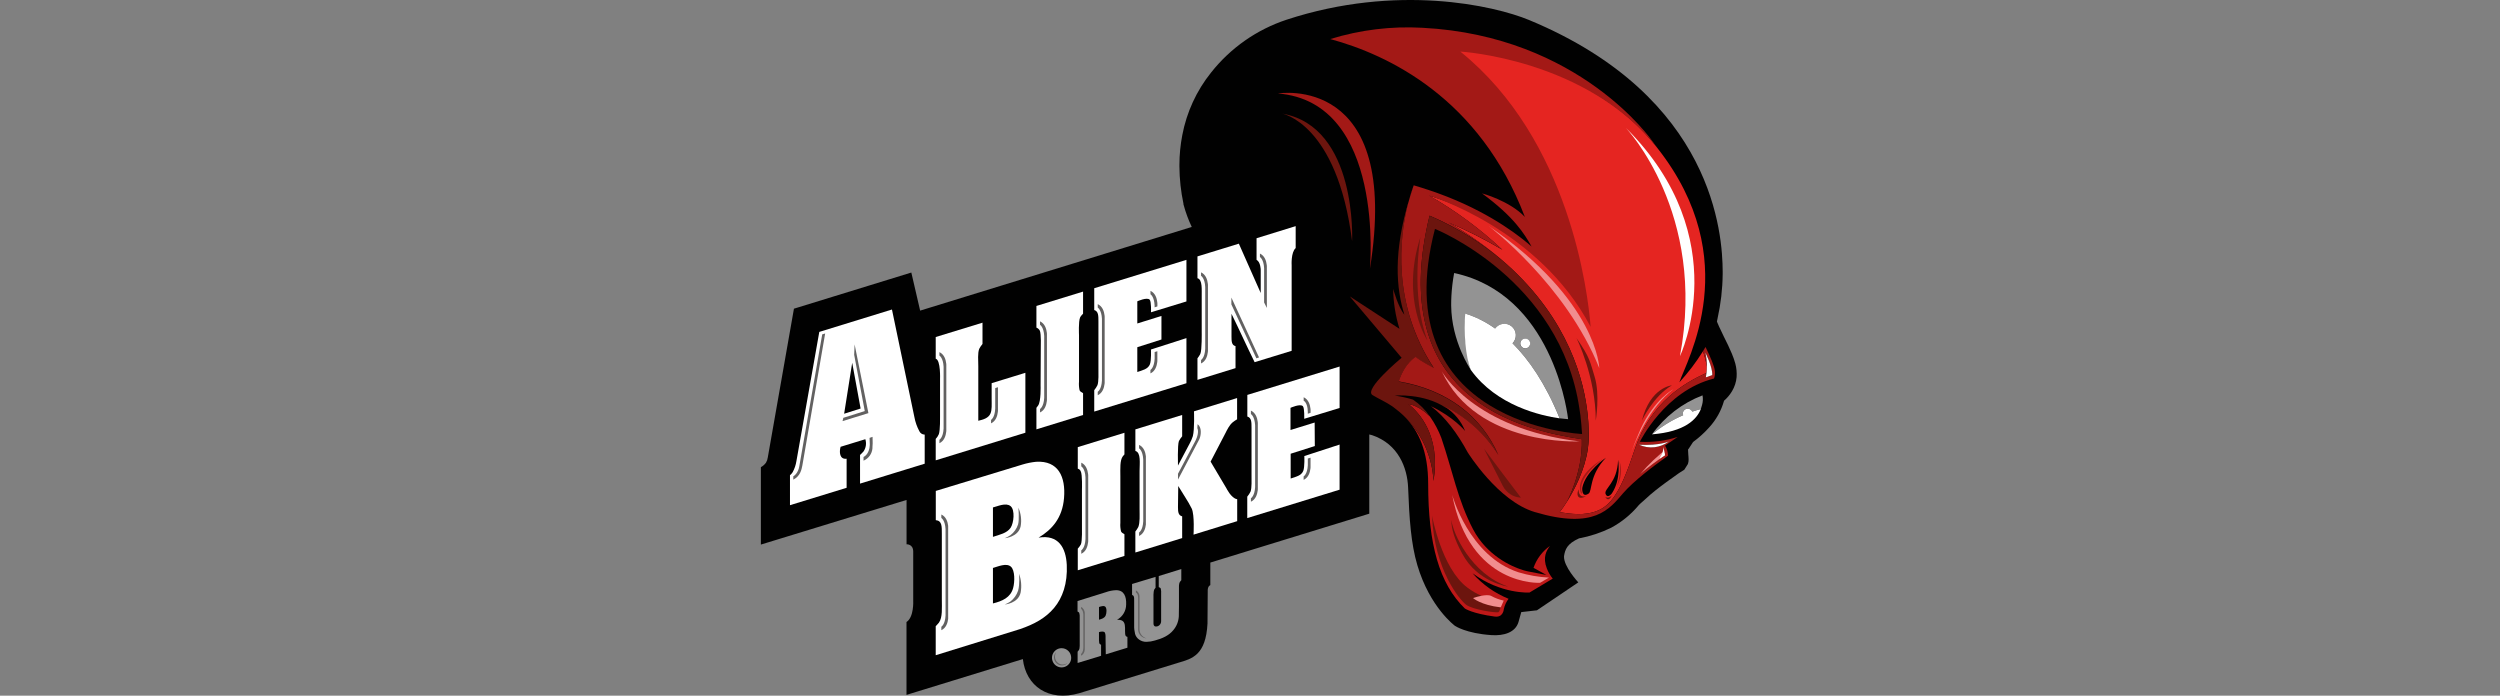 <?xml version="1.0" encoding="UTF-8"?> <svg xmlns="http://www.w3.org/2000/svg" viewBox="0 0 230 64" fill="none"><rect x="0" y="0" width="230" height="64" fill="#808080" stroke="none"/><g clip-path="url(#clip0_0_59)"><path d="M159.653 33.464C159.568 33.153 159.462 32.848 159.337 32.551C159.125 32.036 158.865 31.507 158.596 30.973C158.458 30.689 158.287 30.339 158.15 30.035C158.087 29.898 158.032 29.766 157.989 29.664L157.958 29.578C157.972 29.501 157.993 29.404 158.011 29.317C158.314 27.968 158.473 26.59 158.487 25.208C158.487 25.131 158.487 25.055 158.487 24.98C158.47 21.658 157.746 8.923 140.682 1.844C137.433 0.496 128.501 -1.508 118.378 1.809C115.636 2.712 113.218 4.401 111.425 6.668C110.081 8.342 109.169 10.323 108.77 12.435C108.598 13.328 108.509 14.236 108.506 15.146V15.331C108.515 16.473 108.639 17.611 108.876 18.729V18.753V18.769V18.788L108.891 18.84C109.079 19.541 109.331 20.224 109.642 20.88L84.653 28.577L83.842 25.074L73.043 28.399L70.637 42.083C70.615 42.255 70.559 42.42 70.47 42.569C70.345 42.738 70.185 42.879 70 42.98V50.101L83.403 45.995V50.075C83.403 50.075 84.016 50.035 84.016 50.75C84.016 51.043 84.016 55.275 84.016 55.275C84.016 55.275 84.097 56.775 83.397 57.227V63.929L94.103 60.636C94.386 63.114 96.462 64.591 99.303 63.773L108.445 60.961C109.672 60.605 110.945 60.269 111.09 57.359L111.112 54.266C111.135 53.895 111.349 53.834 111.349 53.834V51.757L125.974 47.258V39.972C126.061 39.986 126.147 40.008 126.231 40.035C128.656 40.852 129.476 43.049 129.547 44.868C129.656 47.715 129.808 50.008 130.395 51.995C131.548 55.889 133.857 57.578 133.857 57.578C133.857 57.578 134.865 58.275 137.22 58.431C138.351 58.507 139.419 58.19 139.703 57.22C139.855 56.703 139.954 56.313 139.956 56.313L141.399 56.148L145.204 53.578C145.204 53.578 143.829 52.109 143.89 51.167C143.988 50.544 144.172 50.025 145.271 49.53C146.295 49.339 147.288 49.01 148.224 48.553C149.195 48.03 150.056 47.326 150.762 46.478C150.88 46.339 151.164 46.123 151.412 45.886C151.66 45.649 151.967 45.387 152.287 45.13C152.939 44.608 153.676 44.087 154.27 43.666L154.455 43.533L154.957 43.212L155.281 42.699L155.307 42.615C155.34 42.499 155.356 42.379 155.351 42.259C155.351 42.109 155.336 41.973 155.323 41.825C155.31 41.676 155.299 41.526 155.299 41.369C155.298 41.364 155.298 41.359 155.299 41.354L155.355 41.289L155.762 40.666C156.3 40.271 156.797 39.821 157.243 39.324C157.885 38.623 158.355 37.782 158.613 36.867C158.901 36.615 159.148 36.321 159.344 35.993C159.582 35.598 159.728 35.154 159.768 34.695C159.797 34.281 159.759 33.865 159.653 33.464Z" fill="#010101"></path><path d="M129.572 37.174C130.538 37.931 132.554 40.056 131.884 44.254C131.766 42.029 130.827 39.928 129.25 38.357C130.528 39.655 131.394 41.545 131.392 44.532C131.392 50.047 132.419 53.712 134.768 55.983C134.768 55.983 135.446 56.449 137.518 56.725C138.312 56.829 138.351 56.041 138.351 56.041C138.426 55.696 138.575 55.371 138.787 55.089C137.516 54.572 136.381 53.768 135.472 52.738C138.088 54.685 140.715 54.513 140.715 54.513L142.851 53.233C142.624 52.954 142.442 52.642 142.312 52.306C141.905 51.264 142.279 50.65 142.594 50.227C141.893 50.724 141.365 51.427 141.083 52.239L142.261 52.89L141.877 52.822C141.554 52.762 141.085 52.675 140.698 52.593C140.594 52.575 140.431 52.541 140.219 52.482C140.18 52.471 140.146 52.462 140.117 52.45C139.064 52.133 136.785 51.108 135.52 48.69C134.106 45.992 133.65 43.379 132.605 40.293C132.34 39.595 131.989 38.933 131.559 38.324C130.537 37.297 129.667 37.191 129.572 37.174Z" fill="#BF1818"></path><path d="M133.03 37.495V37.478C133.03 37.474 133.03 37.469 133.03 37.465C135.012 38.473 136.68 40.005 137.855 41.894C136.322 38.335 133.153 35.88 128.695 35.116C128.701 35.077 128.708 35.038 128.719 35.001C129.13 33.806 129.791 33.147 130.246 32.857C130.722 33.26 131.912 33.875 131.912 33.875C128.025 27.969 128.786 21.855 129.506 18.897C129.556 18.691 129.606 18.502 129.654 18.328C128.156 23.231 128.458 26.571 129.202 28.946C128.636 28.275 128.171 26.578 128.171 26.578C128.189 27.825 128.385 29.062 128.752 30.253L124.18 27.27L128.948 32.915C128.88 32.978 125.431 35.834 126.27 36.347C126.864 36.709 127.51 36.98 128.078 37.374L128.158 37.43C128.545 37.711 128.911 38.02 129.25 38.357C130.827 39.928 131.767 42.029 131.885 44.254C132.555 40.056 130.539 37.931 129.572 37.174C130.6 37.345 131.535 38.287 131.555 38.32C131.136 37.709 130.607 37.181 129.996 36.763C129.445 36.6 128.883 36.476 128.315 36.392C128.315 36.392 130.985 36.163 133.003 37.504H133.03V37.495Z" fill="#6C150E"></path><path d="M145.572 44.89C145.572 44.89 145.502 45.845 146.143 45.419C146.513 45.174 146.174 43.763 147.755 42.112C147.755 42.112 145.863 43.364 145.572 44.89Z" fill="#010101"></path><path d="M148.872 42.298C148.809 44.453 147.524 44.955 147.724 45.45C147.909 45.901 148.296 45.382 148.296 45.382C149.192 44.052 148.872 42.298 148.872 42.298Z" fill="#010101"></path><path d="M134.024 35.281C134.27 35.541 134.522 35.788 134.779 36.023C134.519 35.789 134.268 35.542 134.024 35.281Z" fill="#010101"></path><path d="M129.987 17.288C129.87 17.632 129.761 17.97 129.658 18.3C129.61 18.474 129.56 18.671 129.51 18.869C129.682 18.226 129.851 17.686 129.987 17.288Z" fill="#010101"></path><path d="M146.16 40.384V40.466C146.149 40.714 146.126 40.996 146.085 41.306C146.148 40.893 146.179 40.475 146.178 40.058C146.178 39.648 146.161 39.014 146.076 38.203C146.121 38.676 146.149 39.158 146.16 39.652C146.165 39.828 146.171 40.076 146.16 40.384Z" fill="#BF1818"></path><path d="M147.246 8.898C141.458 5.112 134.062 4.613 134.062 4.613C144.142 12.743 145.975 26.589 146.223 29.709C141.463 20.661 131.465 17.996 131.465 17.996C133.906 19.382 136.173 21.056 138.218 22.981C136.625 22.038 134.972 21.201 133.27 20.475C135.161 21.553 136.935 22.822 138.566 24.264C144.383 29.456 145.751 35.105 146.073 38.205C146.158 39.014 146.171 39.648 146.175 40.06C146.175 40.477 146.145 40.895 146.082 41.308C145.79 43.27 144.857 45.041 144.194 46.096C143.978 46.447 143.744 46.786 143.492 47.112C143.492 47.112 144.91 47.418 146.047 47.24C148.055 46.926 148.968 45.636 150.405 41.336C151.86 36.976 155.051 35.192 156.919 34.344C156.956 34.326 156.985 34.296 157.002 34.259C157.018 34.107 157.03 33.925 157.03 33.721C156.951 33.243 156.831 32.772 156.673 32.314C156.039 33.333 155.311 34.29 154.5 35.173C155.168 33.178 160.559 23.887 152.484 13.625C150.99 11.725 149.44 10.334 147.246 8.898ZM146.136 45.419C145.495 45.845 145.566 44.89 145.566 44.89C145.856 43.364 147.748 42.109 147.748 42.109C146.175 43.763 146.51 45.174 146.143 45.419H146.136ZM147.717 45.458C147.517 44.955 148.802 44.453 148.864 42.305C148.864 42.305 149.185 44.058 148.289 45.397C148.296 45.389 147.906 45.907 147.724 45.458H147.717Z" fill="#E52521"></path><path d="M134.595 25.323C134.331 25.245 134.059 25.176 133.779 25.117C133.778 25.126 133.778 25.136 133.779 25.145C133.779 25.158 133.779 25.172 133.769 25.186C133.648 25.852 133.569 26.525 133.53 27.201C133.513 27.511 133.506 27.809 133.508 28.099C133.536 31.451 135.311 34.016 135.311 34.016C135.007 33.089 134.66 30.695 134.81 28.854C135.792 29.159 136.718 29.623 137.551 30.227C137.636 30.11 137.744 30.011 137.869 29.936C137.994 29.863 138.133 29.815 138.278 29.797C138.422 29.78 138.568 29.792 138.707 29.834C138.846 29.875 138.975 29.945 139.086 30.039C139.197 30.134 139.287 30.249 139.351 30.38C139.415 30.511 139.452 30.653 139.458 30.798C139.464 30.944 139.44 31.088 139.388 31.224C139.336 31.36 139.256 31.483 139.154 31.587C140.626 33.052 142.168 35.233 143.49 38.483L143.556 38.492L144.266 38.565C144.266 38.565 143.144 27.798 134.595 25.323ZM139.869 31.531C139.883 31.442 139.923 31.36 139.984 31.294C140.046 31.227 140.125 31.181 140.213 31.16C140.3 31.14 140.392 31.146 140.476 31.178C140.561 31.209 140.633 31.265 140.686 31.339C140.738 31.412 140.768 31.499 140.77 31.59C140.773 31.68 140.749 31.768 140.701 31.845C140.653 31.921 140.583 31.981 140.501 32.018C140.419 32.054 140.328 32.066 140.239 32.05C140.12 32.03 140.015 31.962 139.946 31.864C139.876 31.765 139.849 31.643 139.869 31.524V31.531Z" fill="#939393"></path><path d="M151.986 39.959C152.851 39.236 153.816 38.642 154.852 38.198C154.826 38.135 154.816 38.066 154.822 37.998C154.829 37.939 154.847 37.883 154.876 37.831C154.905 37.78 154.944 37.734 154.99 37.698C155.036 37.662 155.089 37.635 155.146 37.619C155.203 37.603 155.262 37.599 155.32 37.606C155.399 37.614 155.475 37.643 155.54 37.689C155.605 37.736 155.657 37.797 155.69 37.87C155.947 37.778 156.208 37.7 156.474 37.636C156.488 37.599 156.57 37.339 156.59 37.254C156.672 36.968 156.686 36.666 156.631 36.373C154.765 37.087 153.15 38.334 151.986 39.959Z" fill="#939393"></path><path d="M146.703 34.648C146.29 33.323 146.305 32.931 145.037 31.101C145.037 31.101 146.807 34.624 146.812 38.704C146.805 38.71 147.221 36.304 146.703 34.648Z" fill="#6C150E"></path><path d="M155.32 37.606C155.262 37.599 155.203 37.603 155.146 37.619C155.089 37.635 155.036 37.662 154.99 37.698C154.944 37.734 154.905 37.78 154.876 37.831C154.847 37.883 154.829 37.939 154.822 37.998C154.816 38.066 154.826 38.135 154.852 38.198C153.816 38.642 152.851 39.236 151.986 39.959C155.024 39.722 156.105 38.571 156.476 37.636C156.21 37.7 155.949 37.778 155.692 37.87C155.659 37.797 155.606 37.735 155.541 37.689C155.476 37.643 155.4 37.614 155.32 37.606Z" fill="white"></path><path d="M139.151 31.583C139.253 31.48 139.333 31.357 139.385 31.221C139.437 31.085 139.461 30.94 139.454 30.794C139.448 30.649 139.412 30.507 139.348 30.376C139.284 30.246 139.194 30.13 139.083 30.036C138.972 29.942 138.843 29.872 138.703 29.83C138.565 29.788 138.418 29.776 138.274 29.794C138.13 29.811 137.991 29.859 137.866 29.933C137.741 30.007 137.633 30.106 137.548 30.224C136.71 29.619 135.781 29.153 134.795 28.846C134.667 30.55 134.804 32.74 135.308 34.022C137.685 37.337 141.787 38.248 143.487 38.489C142.165 35.229 140.623 33.048 139.151 31.583Z" fill="white"></path><path d="M140.247 32.043C140.335 32.059 140.427 32.047 140.509 32.011C140.591 31.974 140.661 31.913 140.708 31.837C140.756 31.761 140.78 31.672 140.778 31.582C140.775 31.492 140.746 31.405 140.694 31.331C140.641 31.258 140.568 31.202 140.484 31.17C140.4 31.139 140.308 31.133 140.22 31.153C140.133 31.174 140.054 31.22 139.992 31.286C139.931 31.352 139.891 31.435 139.876 31.524C139.858 31.642 139.887 31.762 139.956 31.859C140.025 31.956 140.13 32.022 140.247 32.043Z" fill="white"></path><path d="M153.817 35.452C153.817 35.452 151.828 35.611 151.053 38.699C151.053 38.699 152.091 36.449 153.817 35.452Z" fill="#6C150E"></path><path d="M156.909 31.921C156.831 32.054 156.753 32.184 156.673 32.312C156.831 32.77 156.951 33.241 157.031 33.719C157.037 33.288 156.99 32.856 156.89 32.436C156.89 32.436 157.575 33.777 157.527 34.509L156.936 34.719C156.967 34.566 156.989 34.412 157.003 34.257C156.985 34.294 156.956 34.324 156.919 34.343C155.052 35.19 151.86 36.974 150.405 41.334C148.969 45.634 148.056 46.925 146.047 47.238C144.911 47.423 143.493 47.11 143.493 47.11C143.744 46.784 143.978 46.445 144.194 46.094C144.124 46.175 145.612 43.574 145.531 40.404C142.769 39.983 138.137 39.047 134.784 36.017C134.525 35.782 134.274 35.535 134.029 35.275C131.234 32.271 129.651 27.502 131.523 19.839C134.086 20.938 136.464 22.429 138.572 24.258C136.941 22.816 135.166 21.547 133.275 20.47C134.978 21.196 136.631 22.033 138.224 22.975C136.179 21.05 133.912 19.377 131.471 17.99C131.471 17.99 141.582 21.024 146.34 30.074C146.092 26.953 144.429 12.874 134.351 4.745C134.351 4.745 145.973 5.399 152.484 13.623C152.33 13.407 152.169 13.189 152.003 12.971C152.003 12.971 145.361 3.306 130.869 2.556C128.002 2.393 125.129 2.745 122.385 3.593C127.713 5.038 136.119 9.015 140.288 19.958C138.864 18.46 136.347 17.792 136.347 17.792C139.309 19.969 140.234 21.501 140.908 22.684C140.038 21.925 137.478 19.806 133.133 18.094C132.022 17.657 131.034 17.338 130.062 17.048L129.978 17.288C129.844 17.686 129.675 18.226 129.503 18.869C128.777 21.836 128.022 27.941 131.91 33.847C131.91 33.847 130.715 33.232 130.243 32.829C129.788 33.12 129.132 33.779 128.716 34.973C128.706 35.011 128.697 35.049 128.692 35.088C133.15 35.852 136.319 38.307 137.852 41.866C136.677 39.977 135.008 38.446 133.028 37.438C133.027 37.442 133.027 37.446 133.028 37.45V37.467H133C133.808 37.993 134.435 38.757 134.793 39.654C134.793 39.654 133.755 38.372 131.647 37.371C132.959 38.348 134.105 39.909 135.029 41.619C135.029 41.619 137.805 46.092 141.19 47.106C146.691 48.749 148.078 46.821 149.316 45.387C150.335 44.21 152.136 42.871 153.456 41.923C153.454 41.595 153.361 41.274 153.188 40.996L154.348 40.195C153.226 40.558 152.046 40.71 150.868 40.644C150.868 40.644 153.158 35.954 157.69 34.823C157.767 34.611 157.796 34.385 157.773 34.161C157.727 33.657 157.317 32.779 156.909 31.921ZM153.545 40.608C153.159 40.906 152.698 41.092 152.214 41.146C151.73 41.2 151.24 41.121 150.798 40.916C152.69 41.011 153.545 40.608 153.545 40.608Z" fill="#A31916"></path><path d="M138.744 53.968C135.357 52.803 133.681 49.103 133.524 47.83C133.513 48.571 133.774 49.575 134.533 50.949C135.934 53.586 138.744 53.968 138.744 53.968Z" fill="#6C150E"></path><path d="M145.309 40.607C135.573 39.446 132.641 34.163 132.641 34.163C135.882 41.113 145.309 40.607 145.309 40.607Z" fill="#F18D8E"></path><path d="M153.544 40.608C153.544 40.608 152.685 41.011 150.797 40.916C151.239 41.121 151.729 41.201 152.213 41.147C152.697 41.092 153.158 40.906 153.544 40.608Z" fill="white"></path><path d="M141.684 53.619L142.507 53.139C141.558 53.091 140.617 52.928 139.707 52.653C135.131 51.169 133.598 45.523 133.598 45.523C135.223 53.997 141.684 53.619 141.684 53.619Z" fill="#F18D8E"></path><path d="M130.682 21.799C128.811 27.589 131.328 31.338 131.328 31.338C129.734 27.084 130.682 21.799 130.682 21.799Z" fill="#6C150E"></path><path d="M147.135 33.87C147.135 33.87 146.994 27.704 136.953 20.787C136.953 20.787 144.054 26.159 147.135 33.87Z" fill="#F18D8E"></path><path d="M138.249 44.684C138.406 45 138.644 45.268 138.939 45.461C139.233 45.655 139.573 45.767 139.924 45.786C139.924 45.786 136.677 41.506 136.527 41.282L138.249 44.684Z" fill="#6C150E"></path><path d="M145.244 45.013C145.167 45.146 145.127 45.298 145.129 45.452C145.172 46.09 145.912 45.654 145.912 45.654C145.146 45.827 145.244 45.013 145.244 45.013Z" fill="#6C150E"></path><path d="M145.54 45.328C145.371 44.885 145.363 43.895 147.439 42.235C147.439 42.235 144.986 43.607 145.393 45.217C145.456 45.465 145.591 45.467 145.54 45.328Z" fill="#A31916"></path><path d="M147.691 45.721C147.691 45.721 147.943 46.278 148.291 45.59C148.289 45.58 147.986 45.927 147.691 45.721Z" fill="#6C150E"></path><path d="M148.715 44.805C148.932 44.45 149.069 44.051 149.117 43.638C149.165 43.224 149.123 42.805 148.993 42.409C149.113 43.218 149.017 44.045 148.715 44.805Z" fill="#A31916"></path><path d="M149.582 11.767C149.582 11.767 157.05 19.589 154.556 32.766C154.556 32.766 159.756 21.898 149.582 11.767Z" fill="white"></path><path d="M157.004 34.257C156.99 34.412 156.968 34.566 156.937 34.719L157.528 34.51C157.576 33.768 156.891 32.436 156.891 32.436C156.991 32.856 157.038 33.288 157.031 33.719C157.031 33.923 157.018 34.105 157.004 34.257Z" fill="white"></path><path d="M152.786 41.732L152.122 42.328C151.688 42.736 151.279 43.169 150.897 43.626C151.506 43.04 152.716 42.194 153.183 41.877C153.164 41.653 153.025 41.502 152.786 41.732Z" fill="#F18D8E"></path><path d="M153.01 41.128C153.026 41.325 152.996 41.524 152.923 41.708C152.873 41.88 152.723 42.027 152.688 42.202C152.986 41.998 153.183 41.879 153.183 41.879C153.153 41.623 153.095 41.371 153.01 41.128Z" fill="white"></path><path d="M130.068 17.048C129.909 17.458 129.771 17.876 129.656 18.3C129.757 17.97 129.867 17.633 129.984 17.288L130.068 17.048Z" fill="#6C150E"></path><path d="M134.869 55.627C135.469 56.098 137.731 56.417 137.866 56.315C137.972 56.236 138.06 55.877 138.06 55.877C137.972 55.484 137.09 55.136 136.278 54.811C135.825 54.608 135.396 54.355 134.999 54.056C132.625 52.291 131.746 47.44 131.746 47.44C131.955 52.458 134.314 55.191 134.869 55.627Z" fill="#6C150E"></path><path d="M138.065 55.878C138.065 55.878 138.176 55.655 138.298 55.355C138.313 55.321 138.328 55.284 138.341 55.247H138.309C137.921 55.163 137.547 55.023 137.198 54.83C136.991 54.717 136.621 54.75 136.273 54.817C136.018 54.868 135.766 54.937 135.519 55.023C135.519 55.023 136.231 55.668 138.065 55.878Z" fill="#F18D8E"></path><path d="M150.958 39.416C150.958 39.416 150.467 40.508 149.976 41.903C150.502 40.46 151.809 37.417 153.942 35.817C153.942 35.809 152.22 36.733 150.958 39.416Z" fill="#F18D8E"></path><path d="M126.031 24.733C128.95 6.669 117.574 8.6 117.574 8.6C127.462 9.401 126.031 24.733 126.031 24.733Z" fill="#A31916"></path><path d="M124.394 22.192C123.02 11.359 117.959 10.452 117.959 10.452C124.892 11.663 124.394 22.192 124.394 22.192Z" fill="#6C150E"></path><path d="M146.155 40.466V40.384C146.166 40.076 146.155 39.828 146.155 39.654C146.144 39.159 146.116 38.676 146.072 38.205C145.75 35.105 144.381 29.456 138.565 24.264C136.457 22.435 134.079 20.944 131.516 19.845C129.644 27.507 131.226 32.269 134.022 35.281C134.269 35.541 134.52 35.788 134.777 36.023C138.13 39.053 142.762 39.989 145.524 40.41C145.605 43.579 144.117 46.181 144.187 46.099C144.85 45.044 145.783 43.273 146.075 41.311C146.121 40.996 146.144 40.714 146.155 40.466ZM132.017 21.058C132.017 21.058 143.571 25.68 145.311 37.629C145.439 38.246 145.552 39.928 145.552 39.928C145.552 39.928 127.313 39.142 132.017 21.058Z" fill="#6C150E"></path><path fill-rule="evenodd" clip-rule="evenodd" d="M119.202 20.804V22.823C118.757 23.22 118.832 24.401 118.832 24.401V32.275L115.425 33.322C114.707 31.869 114.013 30.326 113.298 28.872V30.971C113.298 31.424 113.317 31.758 113.668 31.843V33.868L110.166 34.947V32.965C110.266 32.84 110.353 32.707 110.427 32.566C110.588 32.238 110.558 30.526 110.558 30.526V27.352C110.547 26.656 110.647 25.723 110.166 25.595V23.589L113.974 22.417L115.986 26.956V24.831C115.986 24.831 115.986 24.121 115.603 23.904V21.918L119.202 20.804Z" fill="white"></path><path fill-rule="evenodd" clip-rule="evenodd" d="M109.152 23.906V27.733L105.892 28.731C105.892 28.731 105.931 27.754 105.772 27.574C105.537 27.311 104.632 27.721 104.632 27.721V29.76L106.853 29.067V31.235L104.632 31.943V34.224C105.102 34.064 105.607 33.966 105.788 33.525C105.935 33.169 105.888 32.154 105.888 32.154L109.152 31.105V35.257L100.67 37.864V35.893C100.788 35.752 100.888 35.598 100.968 35.433C101.09 35.088 101.055 34.35 101.055 33.812V29.558C101.055 29.039 101.055 28.642 100.67 28.523V26.517L109.152 23.906Z" fill="white"></path><path fill-rule="evenodd" clip-rule="evenodd" d="M113.822 45.927V47.946L109.805 49.187C109.805 49.187 109.912 47.401 109.642 46.795C109.458 46.431 109.255 46.078 109.033 45.736L108.398 44.712L108.374 46.67C108.374 47.117 108.415 47.412 108.759 47.505V49.504L104.453 50.83V48.898C104.558 48.767 104.65 48.626 104.727 48.477C104.885 48.061 104.84 47.407 104.84 46.845V43.355C104.84 42.624 104.988 41.641 104.455 41.486V39.502L108.759 38.177V40.139C108.644 40.273 108.544 40.419 108.461 40.575C108.32 40.92 108.374 42.832 108.374 42.832L109.431 40.837C109.559 40.611 109.663 40.373 109.742 40.126C109.91 39.47 109.847 37.842 109.847 37.842L113.813 36.62V38.576C113.669 38.659 113.533 38.752 113.404 38.856C113.097 39.121 112.924 39.485 112.719 39.889L111.375 42.47L112.832 44.925C112.832 44.925 113.267 45.823 113.789 45.921L113.822 45.927Z" fill="white"></path><path fill-rule="evenodd" clip-rule="evenodd" d="M99.642 28.859C99.594 28.906 99.548 28.955 99.505 29.008C99.451 29.067 99.405 29.134 99.369 29.206C99.206 29.577 99.269 30.826 99.269 30.826V35.101C99.246 35.368 99.263 35.636 99.319 35.898C99.367 36.028 99.504 36.084 99.642 36.173V38.179L95.35 39.5V37.519C95.35 37.519 95.439 37.397 95.499 37.321C95.788 36.95 95.735 35.452 95.735 35.452L95.753 32.036C95.753 32.036 95.799 30.678 95.661 30.415C95.593 30.289 95.483 30.192 95.35 30.14V28.147L99.642 26.827V28.859Z" fill="white"></path><path fill-rule="evenodd" clip-rule="evenodd" d="M103.448 39.815V41.806C103.448 41.806 103.357 41.907 103.297 41.983C103.018 42.353 103.073 43.14 103.073 43.815V48.104C103.051 48.367 103.073 48.632 103.136 48.888C103.198 49.027 103.322 49.063 103.448 49.15V51.145L99.156 52.465V50.476C99.266 50.357 99.362 50.225 99.441 50.084C99.576 49.804 99.54 48.453 99.54 48.453V45.013C99.54 45.013 99.586 43.655 99.428 43.362C99.406 43.303 99.37 43.249 99.323 43.206C99.275 43.164 99.218 43.134 99.156 43.119V41.135L103.448 39.815Z" fill="white"></path><path fill-rule="evenodd" clip-rule="evenodd" d="M94.335 34.298V39.811L86.086 42.35V40.38C86.207 40.254 86.304 40.106 86.373 39.945C86.506 39.593 86.484 38.326 86.484 38.326V34.884C86.484 34.884 86.554 33.12 86.086 33.002V31.006L90.39 29.686V31.642C90.275 31.781 90.174 31.932 90.09 32.091C89.931 32.492 90.003 33.17 90.003 33.686V38.71C90.46 38.606 90.929 38.467 91.114 38.062C91.273 37.721 91.232 37.198 91.232 36.714V35.251L94.335 34.298Z" fill="white"></path><path fill-rule="evenodd" clip-rule="evenodd" d="M86.086 60.28V57.611C86.086 57.611 86.325 57.361 86.388 57.274C86.723 56.797 86.649 55.935 86.649 55.129V49.135C86.649 48.434 86.673 47.906 86.093 47.854V45.165L94.083 42.732C94.489 42.609 94.906 42.526 95.327 42.483C97.364 42.363 98.054 43.863 97.891 45.821C97.74 47.657 96.781 48.727 95.551 49.462C97.373 49.159 98.065 50.389 98.143 51.967C98.223 53.691 97.749 55.002 96.984 55.919C96.194 56.87 95.133 57.434 93.85 57.875L86.086 60.28ZM93.206 54.107C93.367 53.521 93.382 52.455 92.995 52.126C92.575 51.77 91.808 52.126 91.351 52.251V55.516C92.219 55.301 92.967 54.973 93.206 54.107ZM92.982 48.544C93.263 48.13 93.404 46.908 92.969 46.561C92.534 46.214 91.767 46.587 91.351 46.685V49.391C91.969 49.185 92.639 49.059 92.982 48.549V48.544Z" fill="white"></path><path fill-rule="evenodd" clip-rule="evenodd" d="M85.072 39.983V42.661L79.124 44.492V41.855C79.238 41.753 79.347 41.644 79.448 41.528C79.558 41.366 79.63 41.181 79.658 40.986C79.686 40.792 79.67 40.593 79.611 40.407L77.334 41.105C77.195 41.604 77.246 42.287 77.889 42.202V44.876L72.678 46.478V43.72C72.775 43.642 72.858 43.549 72.924 43.444C73.099 43.123 73.216 42.774 73.272 42.413L75.375 30.535L82.06 28.475L84.122 38.363C84.206 38.824 84.362 39.268 84.585 39.679C84.626 39.765 84.689 39.839 84.768 39.891C84.847 39.944 84.938 39.975 85.033 39.98L85.072 39.983ZM79.175 37.584L78.402 33.377L77.661 38.064L79.175 37.584Z" fill="white"></path><path d="M115.832 32.883L113.287 27.375V28.006L115.587 32.965L115.832 32.883Z" fill="#626161"></path><path fill-rule="evenodd" clip-rule="evenodd" d="M108.68 52.354V53.38L108.627 53.441C108.57 53.498 108.526 53.568 108.501 53.645C108.468 53.778 108.456 53.915 108.464 54.051V55.828C108.464 55.828 108.464 56.423 108.451 56.703C108.426 57.17 108.248 57.617 107.945 57.973C107.544 58.466 106.939 58.743 106.242 58.928C105.993 59.004 105.734 59.044 105.474 59.049C105.231 59.056 104.993 58.982 104.796 58.839C104.616 58.714 104.485 58.53 104.426 58.318C104.362 58.054 104.333 57.783 104.343 57.511V55.286C104.343 55.11 104.356 54.901 104.269 54.804C104.232 54.775 104.192 54.749 104.15 54.728V53.727L106.312 53.072V54.072L106.257 54.144C106.237 54.168 106.219 54.194 106.201 54.22C106.092 54.405 106.12 55.062 106.12 55.062V56.901C106.12 57.038 106.12 57.217 106.12 57.363C106.12 57.51 106.183 57.621 106.305 57.638C106.373 57.645 106.441 57.636 106.505 57.614C106.569 57.592 106.627 57.555 106.675 57.508C106.722 57.461 106.76 57.404 106.785 57.343C106.811 57.281 106.824 57.215 106.824 57.148C106.824 56.979 106.824 56.807 106.824 56.638V54.622C106.838 54.465 106.826 54.306 106.79 54.151C106.759 54.075 106.696 54.049 106.605 54.016V52.996L108.68 52.354Z" fill="#939393"></path><path fill-rule="evenodd" clip-rule="evenodd" d="M99.14 60.994V59.956C99.228 59.876 99.288 59.771 99.312 59.655C99.334 59.504 99.341 59.351 99.333 59.199V56.822C99.346 56.675 99.331 56.527 99.29 56.386C99.268 56.343 99.232 56.31 99.188 56.291L99.133 56.258V55.294L101.741 54.481C102.043 54.371 102.359 54.309 102.68 54.296C103.411 54.296 103.635 54.873 103.606 55.616C103.604 55.897 103.53 56.172 103.389 56.414C103.248 56.657 103.046 56.858 102.804 56.998C102.789 57.007 102.765 57.014 102.769 57.023C103.204 57.003 103.416 57.137 103.481 57.491C103.504 57.68 103.512 57.87 103.504 58.06C103.504 58.246 103.504 58.468 103.607 58.548C103.644 58.568 103.682 58.584 103.722 58.594V59.59L101.732 60.2C101.732 60.2 101.713 59.312 101.713 58.844C101.713 58.62 101.728 58.342 101.647 58.199C101.565 58.056 101.276 58.099 101.106 58.155V58.669C101.1 58.833 101.107 58.997 101.129 59.16C101.143 59.208 101.174 59.249 101.217 59.275L101.299 59.319V60.334L99.14 60.994ZM101.721 56.627C101.814 56.413 101.843 55.965 101.684 55.813C101.625 55.767 101.552 55.746 101.478 55.754C101.352 55.771 101.228 55.801 101.108 55.844V57.013C101.375 56.937 101.617 56.866 101.721 56.627Z" fill="#939393"></path><path fill-rule="evenodd" clip-rule="evenodd" d="M98.549 60.517C98.549 60.692 98.498 60.863 98.4 61.009C98.303 61.154 98.165 61.268 98.004 61.334C97.842 61.401 97.665 61.419 97.493 61.385C97.322 61.35 97.165 61.266 97.041 61.142C96.918 61.018 96.834 60.86 96.8 60.688C96.766 60.517 96.784 60.339 96.851 60.177C96.918 60.016 97.031 59.878 97.177 59.781C97.323 59.684 97.493 59.632 97.668 59.633C97.784 59.633 97.899 59.656 98.006 59.7C98.113 59.745 98.21 59.81 98.292 59.892C98.374 59.974 98.439 60.072 98.483 60.179C98.527 60.286 98.549 60.401 98.549 60.517Z" fill="#939393"></path><path d="M78.624 31.683L78.584 32.642L79.558 37.819L77.586 38.439L77.514 38.743L79.894 38.008L78.624 31.683Z" fill="#626161"></path><path fill-rule="evenodd" clip-rule="evenodd" d="M87.062 39.205V33.89C87.07 33.776 87.07 33.661 87.062 33.547L87.052 33.44C87.009 33.069 86.867 32.603 86.426 32.394V32.714C86.426 32.714 86.77 32.911 86.811 33.742V39.429C86.77 40.26 86.426 40.458 86.426 40.458V40.777C86.867 40.569 87.009 40.095 87.052 39.731L87.062 39.626C87.07 39.511 87.07 39.395 87.062 39.281V39.205Z" fill="#626161"></path><path fill-rule="evenodd" clip-rule="evenodd" d="M75.915 30.68L75.644 30.762L73.54 42.873C73.429 43.594 72.984 43.82 72.984 43.82V44.126C73.627 43.807 73.743 43.199 73.812 42.847C73.812 42.847 73.829 42.761 73.841 42.685L75.915 30.68Z" fill="#626161"></path><path fill-rule="evenodd" clip-rule="evenodd" d="M91.813 37.376V35.624L91.561 35.704V37.601C91.52 38.431 91.176 38.63 91.176 38.63V38.949C91.617 38.741 91.761 38.267 91.802 37.903L91.813 37.797C91.82 37.682 91.82 37.567 91.813 37.452V37.376Z" fill="#626161"></path><path fill-rule="evenodd" clip-rule="evenodd" d="M106.223 28.105V28.275L106.481 28.19C106.481 28.13 106.481 27.991 106.481 27.908L106.469 27.802C106.429 27.431 106.284 26.964 105.844 26.756V27.075C105.844 27.075 106.184 27.268 106.223 28.105Z" fill="#626161"></path><path fill-rule="evenodd" clip-rule="evenodd" d="M116.551 24.907V28.331L116.299 27.828V24.676C116.258 23.845 115.914 23.646 115.914 23.646V23.328C116.355 23.535 116.499 24.01 116.54 24.373L116.551 24.479C116.559 24.594 116.559 24.709 116.551 24.824V24.907Z" fill="#626161"></path><path fill-rule="evenodd" clip-rule="evenodd" d="M80.275 40.19L79.999 40.284L80.023 40.928C79.982 41.829 79.445 42.04 79.445 42.04V42.383C79.674 42.286 79.871 42.128 80.016 41.926C80.161 41.724 80.247 41.485 80.266 41.237V41.13C80.276 40.963 80.29 40.824 80.286 40.777L80.275 40.19Z" fill="#626161"></path><path fill-rule="evenodd" clip-rule="evenodd" d="M96.319 36.373V31.058C96.328 30.944 96.328 30.828 96.319 30.713L96.309 30.608C96.266 30.237 96.124 29.77 95.682 29.562V29.881C95.682 29.881 96.026 30.079 96.067 30.91V36.597C96.026 37.428 95.682 37.627 95.682 37.627V37.946C96.124 37.738 96.266 37.263 96.309 36.901L96.319 36.794C96.328 36.679 96.328 36.564 96.319 36.449V36.373Z" fill="#626161"></path><path fill-rule="evenodd" clip-rule="evenodd" d="M87.231 56.477V48.831C87.24 48.716 87.24 48.601 87.231 48.486V48.38C87.189 48.009 87.046 47.542 86.603 47.334V47.653C86.603 47.653 86.948 47.852 86.99 48.682V56.632C86.948 57.463 86.603 57.66 86.603 57.66V57.98C87.046 57.771 87.189 57.298 87.231 56.934V56.827C87.24 56.71 87.24 56.593 87.231 56.477Z" fill="#626161"></path><path fill-rule="evenodd" clip-rule="evenodd" d="M101.629 34.789V29.475C101.638 29.36 101.638 29.246 101.629 29.132L101.62 29.024C101.577 28.653 101.435 28.188 100.992 27.978V28.299C100.992 28.299 101.337 28.495 101.379 29.326V35.016C101.337 35.846 100.992 36.043 100.992 36.043V36.362C101.435 36.154 101.577 35.679 101.62 35.318L101.629 35.21C101.638 35.096 101.638 34.98 101.629 34.865V34.789Z" fill="#626161"></path><path fill-rule="evenodd" clip-rule="evenodd" d="M106.477 32.312L106.227 32.388V33.008C106.184 33.838 105.84 34.036 105.84 34.036V34.355C106.282 34.148 106.425 33.673 106.468 33.309L106.477 33.204C106.486 33.089 106.486 32.974 106.477 32.859V32.312Z" fill="#626161"></path><path fill-rule="evenodd" clip-rule="evenodd" d="M123.243 33.721V37.534L119.987 38.53C119.987 38.53 120.026 37.553 119.867 37.373C119.632 37.109 118.726 37.521 118.726 37.521V39.561L120.948 38.873L120.963 41.037L118.741 41.743V44.024C119.213 43.865 119.717 43.767 119.898 43.327C120.044 42.969 119.998 41.956 119.998 41.956L123.242 40.9V45.052L114.748 47.664V45.693C114.868 45.55 114.971 45.392 115.053 45.224C115.176 44.879 115.141 44.141 115.141 43.605V39.355C115.141 38.836 115.141 38.437 114.755 38.32V36.332L123.243 33.721Z" fill="white"></path><path fill-rule="evenodd" clip-rule="evenodd" d="M120.317 37.894V38.064L120.574 37.979C120.574 37.92 120.574 37.782 120.574 37.699L120.563 37.592C120.522 37.221 120.378 36.755 119.938 36.545V36.866C119.938 36.866 120.311 37.033 120.317 37.894Z" fill="#626161"></path><path fill-rule="evenodd" clip-rule="evenodd" d="M115.721 44.584V39.272C115.73 39.157 115.73 39.041 115.721 38.926L115.712 38.819C115.669 38.458 115.526 37.983 115.084 37.775V38.094C115.084 38.094 115.428 38.292 115.471 39.123V44.81C115.428 45.641 115.084 45.84 115.084 45.84V46.159C115.526 45.951 115.669 45.476 115.712 45.113L115.721 45.007C115.73 44.892 115.73 44.777 115.721 44.662V44.584Z" fill="#626161"></path><path fill-rule="evenodd" clip-rule="evenodd" d="M120.57 42.107L120.32 42.183V42.804C120.278 43.635 119.933 43.831 119.933 43.831V44.15C120.376 43.943 120.519 43.468 120.561 43.106L120.57 42.999C120.579 42.884 120.579 42.769 120.57 42.654V42.107Z" fill="#626161"></path><path fill-rule="evenodd" clip-rule="evenodd" d="M100.115 49.376V44.062C100.122 43.947 100.122 43.831 100.115 43.717L100.104 43.611C100.061 43.24 99.919 42.773 99.477 42.565V42.908C99.477 42.908 99.823 43.082 99.864 43.913V49.6C99.823 50.431 99.477 50.63 99.477 50.63V50.949C99.919 50.741 100.061 50.266 100.104 49.903L100.115 49.801C100.122 49.686 100.122 49.571 100.115 49.456V49.376Z" fill="#626161"></path><path fill-rule="evenodd" clip-rule="evenodd" d="M99.799 59.477V56.629C99.805 56.567 99.805 56.505 99.799 56.443V56.386C99.794 56.272 99.76 56.161 99.701 56.064C99.642 55.967 99.559 55.886 99.461 55.829V56.015C99.461 56.015 99.647 56.108 99.669 56.553V59.603C99.647 60.048 99.461 60.16 99.461 60.16V60.33C99.56 60.273 99.642 60.193 99.701 60.095C99.76 59.998 99.794 59.888 99.799 59.774V59.716C99.805 59.654 99.805 59.593 99.799 59.531V59.477Z" fill="#626161"></path><path fill-rule="evenodd" clip-rule="evenodd" d="M104.835 57.908C104.835 57.908 104.835 55 104.835 54.91V54.852C104.831 54.74 104.799 54.632 104.74 54.536C104.681 54.441 104.598 54.364 104.5 54.31V54.509C104.5 54.509 104.707 54.57 104.707 55.015V57.943C104.716 58.149 104.801 58.344 104.947 58.49C105.093 58.636 105.288 58.72 105.494 58.728C105.309 58.683 105.144 58.579 105.025 58.431C104.906 58.282 104.839 58.099 104.835 57.908Z" fill="#626161"></path><path fill-rule="evenodd" clip-rule="evenodd" d="M111.133 31.867V26.552C111.141 26.437 111.141 26.322 111.133 26.207L111.122 26.102C111.079 25.731 110.937 25.264 110.496 25.056V25.375C110.496 25.375 110.841 25.573 110.881 26.404V32.091C110.841 32.922 110.496 33.12 110.496 33.12V33.44C110.937 33.232 111.079 32.757 111.122 32.394L111.133 32.288C111.141 32.173 111.141 32.058 111.133 31.943V31.867Z" fill="#626161"></path><path fill-rule="evenodd" clip-rule="evenodd" d="M105.421 47.739V42.424C105.43 42.31 105.43 42.195 105.421 42.081V41.973C105.378 41.602 105.236 41.137 104.793 40.928V41.248C104.793 41.248 105.137 41.445 105.178 42.276V47.965C105.137 48.796 104.793 48.992 104.793 48.992V49.311C105.234 49.103 105.378 48.629 105.421 48.267V48.16C105.428 48.045 105.428 47.929 105.421 47.815V47.739Z" fill="#626161"></path><path fill-rule="evenodd" clip-rule="evenodd" d="M110.178 39.023L110.154 39.394C110.154 39.394 110.365 39.73 110.015 40.482L109.91 40.683L108.375 43.587V44.124L110.132 40.8L110.167 40.733C110.228 40.635 110.281 40.532 110.328 40.427L110.369 40.328C110.5 39.995 110.574 39.312 110.178 39.023Z" fill="#626161"></path><path d="M97.298 60.953C96.852 60.541 97.166 59.989 97.166 59.989C97.034 60.129 96.962 60.316 96.967 60.508C96.972 60.701 97.053 60.884 97.193 61.017C97.333 61.15 97.519 61.221 97.712 61.217C97.904 61.212 98.087 61.13 98.219 60.99C98.219 60.99 97.722 61.344 97.298 60.953Z" fill="#626161"></path><path fill-rule="evenodd" clip-rule="evenodd" d="M93.689 46.704C93.689 46.704 93.793 47.785 93.663 48.248C93.534 48.645 93.286 48.992 92.954 49.242C92.791 49.352 92.618 49.443 92.436 49.515C92.436 49.515 93.681 49.422 93.902 48.412C94.002 47.834 93.928 47.239 93.689 46.704Z" fill="#626161"></path><path fill-rule="evenodd" clip-rule="evenodd" d="M93.755 52.79C93.755 52.79 93.835 53.775 93.663 54.349C93.529 54.743 93.282 55.089 92.954 55.343C92.791 55.452 92.618 55.543 92.436 55.614C92.436 55.614 93.681 55.523 93.902 54.502C94.004 53.928 93.954 53.338 93.755 52.79Z" fill="#626161"></path></g><defs><clipPath id="clip0_0_59"><rect width="57.5" height="16" fill="white" transform="scale(4)"></rect></clipPath></defs></svg> 